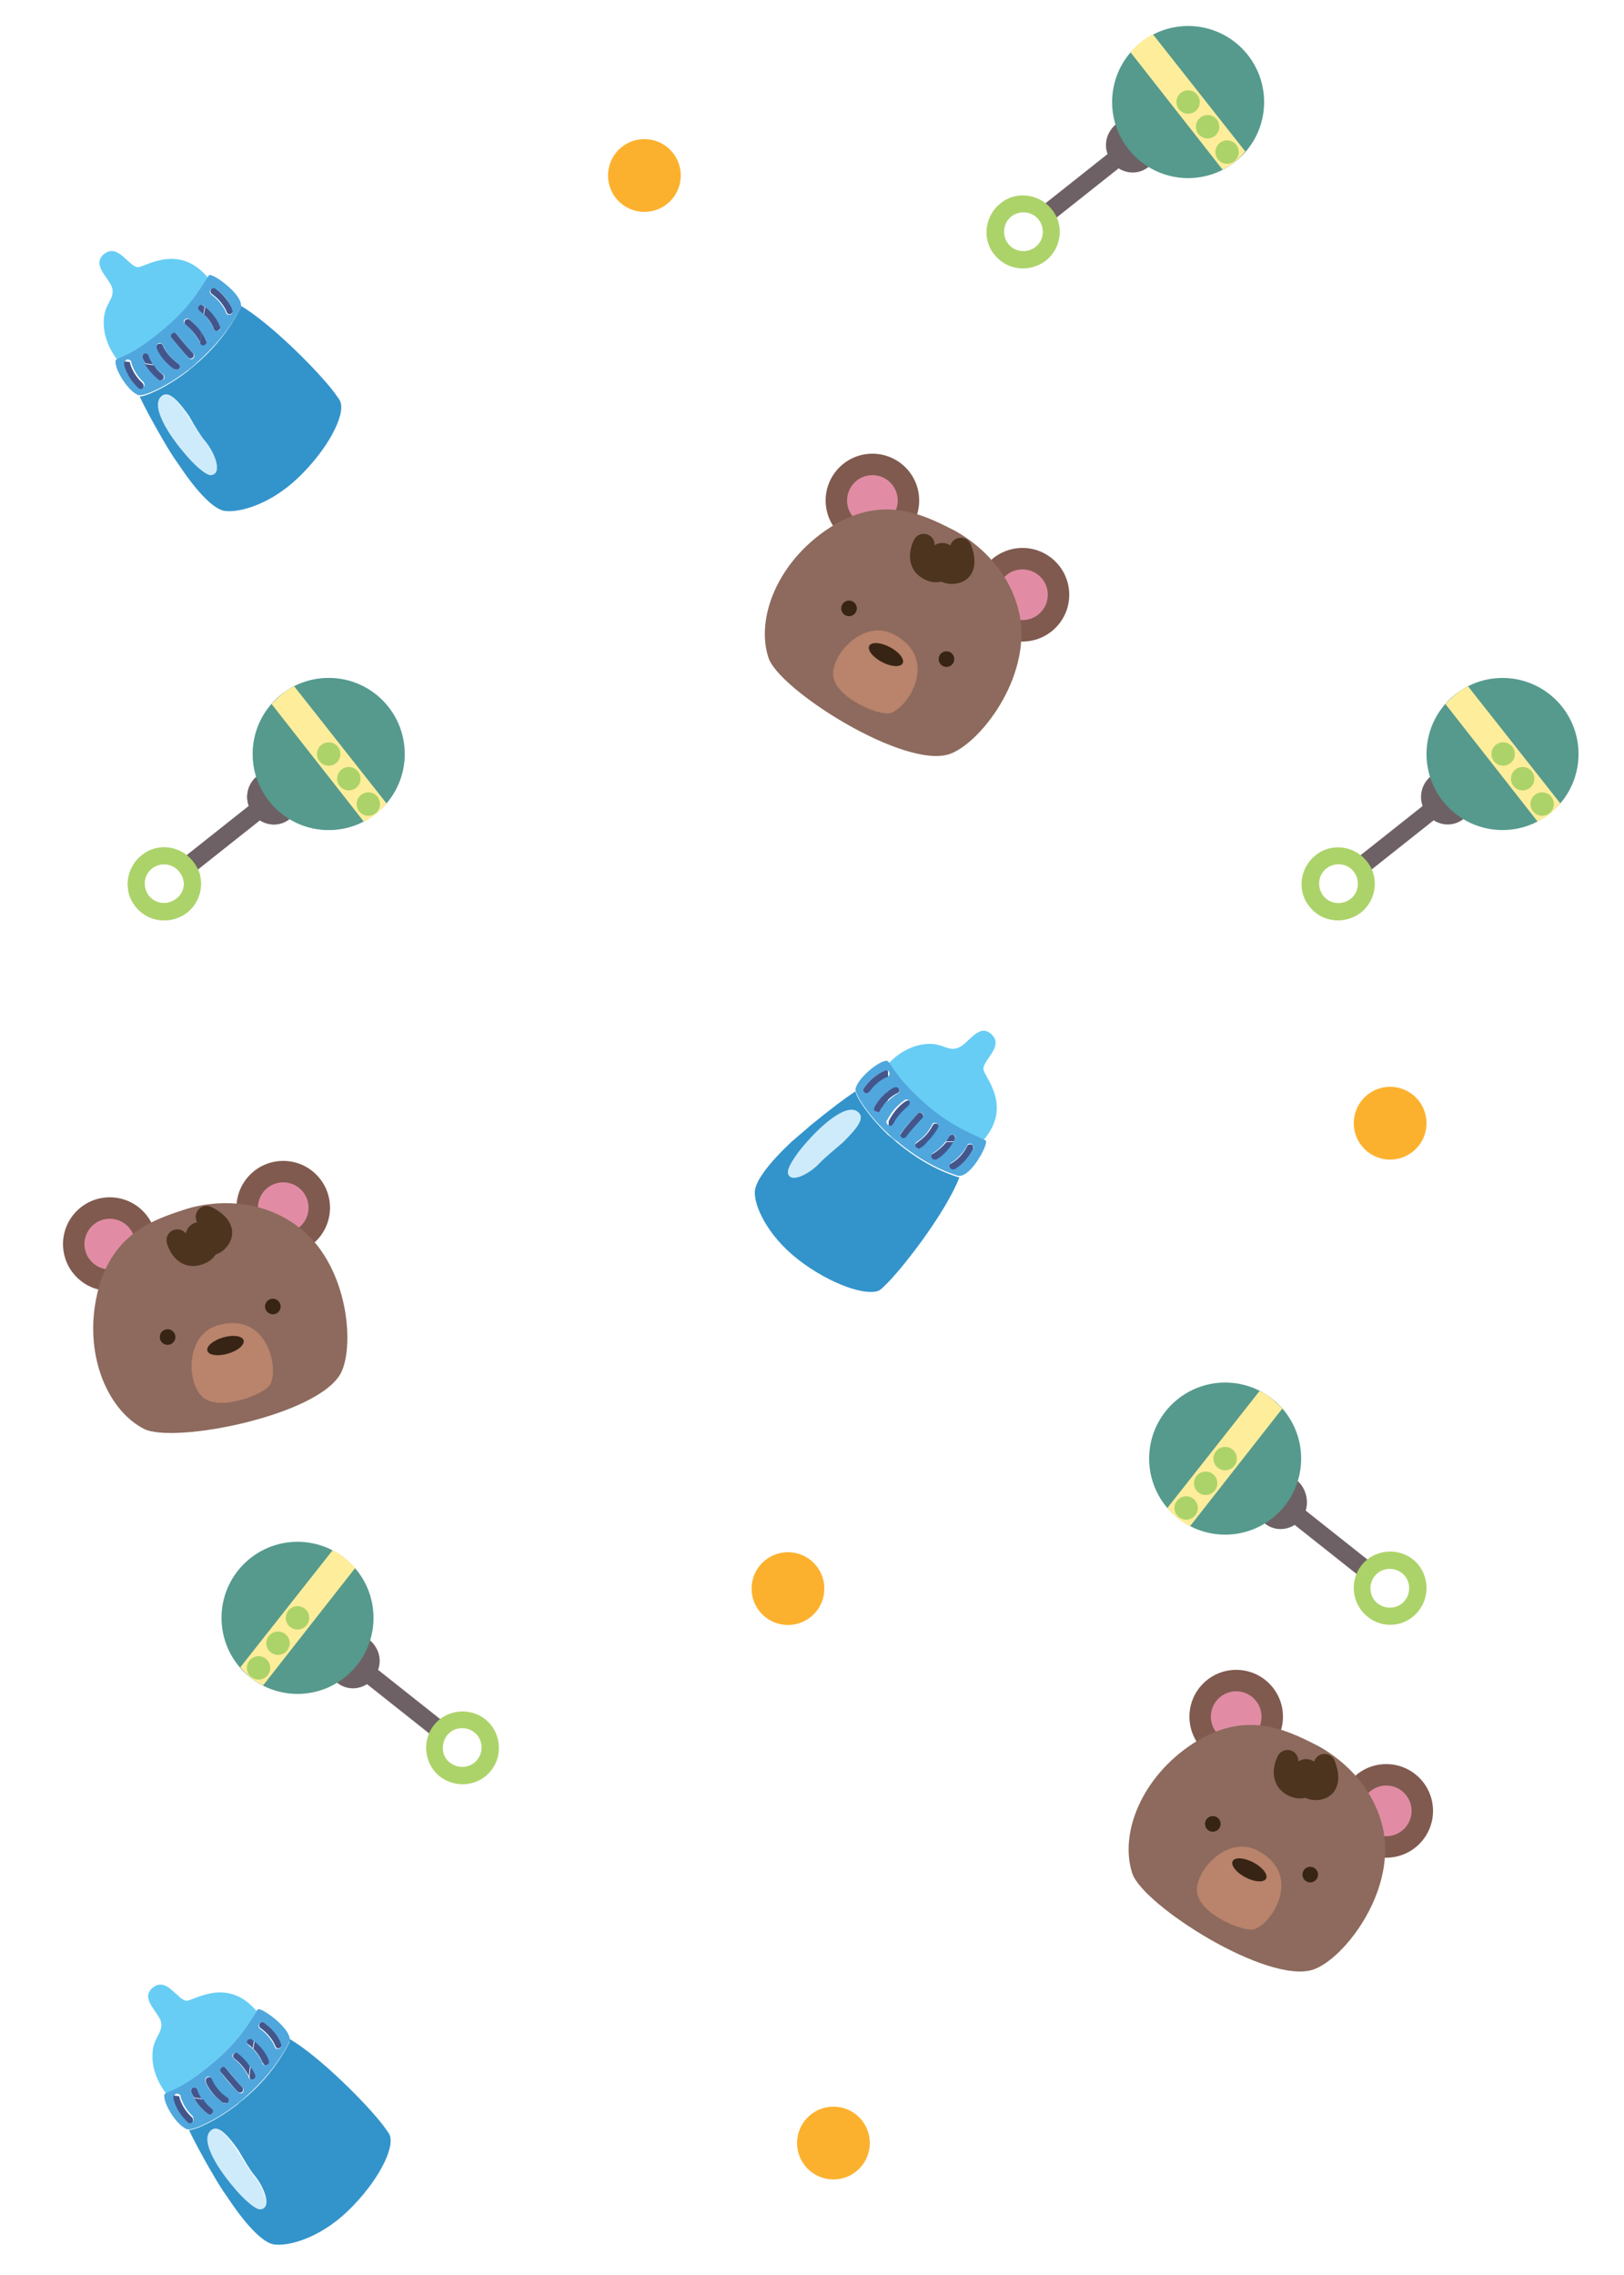 <svg xmlns="http://www.w3.org/2000/svg" viewBox="0 0 250 350"><circle fill="#805A4F" cx="16.9" cy="191.4" r="7.2"/><circle fill="#805A4F" cx="43.6" cy="185.8" r="7.2"/><circle fill="#E18CA4" cx="16.9" cy="191.4" r="3.9"/><circle fill="#E18CA4" cx="43.6" cy="185.8" r="3.9"/><path fill="#8D6A5D" d="M28.7 186c-5 1.6-11.5 3.7-13.7 12.9-2.2 9.2 1.4 17.9 7.1 20.9 4.5 2.4 27-2 30.4-8.6 2.2-4.4 1-17.1-6.9-22.7-7.9-5.7-16.9-2.5-16.9-2.5z"/><circle fill="#372414" cx="25.8" cy="205.7" r="1.2"/><circle fill="#372414" cx="42" cy="201" r="1.2"/><path fill="none" stroke="#4D341F" stroke-width="3.344" stroke-linecap="round" stroke-linejoin="round" stroke-miterlimit="10" d="M27.3 190.8s.8 3.1 3.4 2.1c2.6-.9.6-3.9-.3-3.1-.8.7 1.9 3 3.4.7 1.2-1.9-2-3.3-2-3.3"/><path fill="#B9836C" d="M33.5 203.9c-5.1 1.5-4.8 9.2-2.1 11.2 2.7 2 9.3-.6 10.2-2.1 1.4-2.6-.5-11.3-8.1-9.1z"/><ellipse transform="rotate(-16.148 34.74 206.96)" fill="#372414" cx="34.7" cy="207" rx="2.9" ry="1.3"/><circle fill="#805A4F" cx="190.3" cy="264.1" r="7.2"/><circle fill="#805A4F" cx="213.4" cy="278.6" r="7.2"/><circle fill="#E18CA4" cx="190.3" cy="264.1" r="3.9"/><circle fill="#E18CA4" cx="213.4" cy="278.6" r="3.9"/><path fill="#8D6A5D" d="M202.5 268.4c-4.7-2.4-10.9-5.3-18.8-.2-8 5.2-11.4 13.9-9.4 20 1.6 4.9 20.9 17.2 27.9 14.8 4.6-1.6 12.5-11.6 10.8-21.2-1.8-9.4-10.5-13.4-10.5-13.4z"/><circle fill="#372414" cx="186.7" cy="280.6" r="1.2"/><circle fill="#372414" cx="201.7" cy="288.4" r="1.2"/><path fill="none" stroke="#4D341F" stroke-width="3.344" stroke-linecap="round" stroke-linejoin="round" stroke-miterlimit="10" d="M198.2 270.9s-1.5 2.8 1 3.9 3.1-2.4 1.9-2.5c-1.1-.1-.7 3.5 2 2.9 2.2-.5.8-3.7.8-3.7"/><path fill="#B9836C" d="M193.6 284.7c-4.7-2.5-9.9 3.3-9.3 6.6.6 3.3 7.2 6 8.8 5.5 2.8-.9 7.5-8.4.5-12.1z"/><ellipse transform="rotate(27.675 192.37 287.746)" fill="#372414" cx="192.3" cy="287.7" rx="2.9" ry="1.3"/><g><circle fill="#805A4F" cx="134.3" cy="77" r="7.2"/><circle fill="#805A4F" cx="157.4" cy="91.5" r="7.2"/><circle fill="#E18CA4" cx="134.3" cy="77" r="3.9"/><circle fill="#E18CA4" cx="157.4" cy="91.5" r="3.9"/><path fill="#8D6A5D" d="M146.5 81.4c-4.7-2.4-10.9-5.3-18.8-.2-8 5.2-11.4 13.9-9.4 20 1.6 4.9 20.9 17.2 27.9 14.8 4.6-1.6 12.5-11.6 10.8-21.2-1.8-9.4-10.5-13.4-10.5-13.4z"/><circle fill="#372414" cx="130.7" cy="93.6" r="1.2"/><circle fill="#372414" cx="145.7" cy="101.4" r="1.2"/><path fill="none" stroke="#4D341F" stroke-width="3.344" stroke-linecap="round" stroke-linejoin="round" stroke-miterlimit="10" d="M142.2 83.8s-1.5 2.8 1 3.9 3.1-2.4 1.9-2.5c-1.1-.1-.7 3.5 2 2.9 2.2-.5.8-3.7.8-3.7"/><path fill="#B9836C" d="M137.6 97.6c-4.7-2.5-9.9 3.3-9.3 6.6.6 3.3 7.2 6 8.8 5.5 2.8-.9 7.5-8.4.5-12.1z"/><ellipse transform="rotate(27.675 136.377 100.668)" fill="#372414" cx="136.4" cy="100.7" rx="2.9" ry="1.3"/></g><g><path fill="#67CDF5" d="M142.9 170.3c3.9 3.3 7.4 4.5 8.5 5.1 4.4-5.1.4-9.4 0-10.8-.3-1.4 3.3-3.6 1.2-5.5-1.9-1.8-3.5 1.5-5.1 2.1-1.5.6-2.4-.7-4.6-.6-3 .1-5.3 2.1-6.1 3 .6.6 1.7 2.8 6.1 6.7z"/><path fill="#43568C" d="M138.1 168.2c.3-.1.4-.4.3-.7-.1-.3-.4-.4-.7-.3 0 0-.4.2-1 .6v1.4c.7-.7 1.4-1 1.4-1zM136.9 173.2c.1 0 .2.1.2.1.2 0 .4-.1.5-.3 1-2 2.3-2.7 2.4-2.7.3-.1.4-.4.2-.7-.1-.3-.4-.4-.7-.2-.1 0-1.6.9-2.7 3.1v.7c-.1-.1 0-.1.1 0zM144.5 173.6c.1-.3 0-.6-.2-.7-.3-.1-.6 0-.7.2-.8 1.6-1.9 2.3-2.3 2.6h1.7c.4-.5 1-1.2 1.5-2.1zM146.8 174.6c-.3-.1-.6 0-.7.2-.2.3-.3.6-.5.8h1.2c.1-.1.1-.2.2-.3.1-.2 0-.5-.2-.7zM141.3 171.3c-.1.1-1.8 1.9-2.6 3.1-.2.2-.1.6.1.7.1.1.2.1.3.1.2 0 .3-.1.4-.2.7-1.1 2.5-2.9 2.5-2.9.2-.2.2-.5 0-.7-.2-.3-.5-.3-.7-.1zM140.9 176.4c.1.2.3.3.5.3h.2s.6-.3 1.4-1h-1.7l-.1.1c-.3.1-.4.4-.3.6zM143.6 177.5c-.3.1-.4.4-.2.7.1.2.3.3.5.3h.2c.1 0 1.6-.8 2.8-2.8h-1.2c-1.1 1.3-2.1 1.8-2.1 1.8zM149.8 176.8c.1-.3 0-.6-.2-.7-.3-.1-.6 0-.7.2-1 2-2.5 2.7-2.5 2.7-.3.1-.4.4-.2.7.1.2.3.3.5.3h.2c.1-.1 1.7-.9 2.9-3.2z"/><path fill="#4FA7DD" d="M151.8 175.6c0-.1-.1-.2-.4-.3-1.1-.6-4.6-1.8-8.5-5.1-4.5-3.9-5.5-6.1-6.1-6.8 0-.1-.1-.1-.1-.1-.1-.1-.1-.1-.2-.1-1.2 0-4.1 2.4-4.7 4-.1.2-.1.3-.1.4v.1c.1.9 1.9 3.8 5 6.7.4.4.8.8 1.3 1.1 2.5 2.1 5.7 4.2 9.5 5.4h.2c1.8 0 4.2-4.4 4.1-5.3 0 .1 0 0 0 0zm-10.5-4.3c.2-.2.5-.2.7 0 .2.2.2.5 0 .7 0 0-1.8 1.9-2.5 2.9-.1.1-.3.2-.4.2-.1 0-.2 0-.3-.1-.2-.2-.3-.5-.1-.7.8-1.1 2.5-2.9 2.6-3zm-7.9-3.1c-.1 0-.2 0-.3-.1-.2-.2-.3-.5-.1-.7 1.5-2.1 3.2-2.7 3.3-2.7h.4c.1.1.2.2.2.3.1.2 0 .5-.2.6h-.1s-1.5.5-2.8 2.3c-.1.3-.2.3-.4.3zm2.1 2.6c-.1.2-.3.3-.4.3-.1 0-.2 0-.3-.1-.2-.1-.3-.5-.2-.7.7-1.2 1.5-1.9 2.1-2.4.5-.4.9-.6 1-.6.3-.1.6 0 .7.3.1.3 0 .6-.3.7 0 0-.6.3-1.4 1.1-.4.2-.8.8-1.2 1.4zm2 2.1c-.1.2-.3.3-.5.3-.1 0-.2 0-.2-.1-.1 0-.1-.1-.2-.1-.1-.2-.2-.4-.1-.6 0 0 0-.1.1-.1 1.1-2.2 2.7-3 2.7-3.1.3-.1.6 0 .7.2.1.3 0 .6-.2.7.1.1-1.3.9-2.3 2.8zm4.1 3.8h-.2c-.2 0-.4-.1-.5-.3-.1-.3 0-.6.2-.7 0 0 .1 0 .1-.1.4-.2 1.5-1 2.3-2.6.1-.3.4-.3.7-.2.3.1.3.5.2.7-.5.9-1.1 1.6-1.6 2.1-.6.8-1.2 1.1-1.2 1.1zm2.5 1.7h-.2c-.2 0-.4-.1-.5-.3-.1-.3 0-.6.2-.7 0 0 1-.5 2-1.8.2-.2.3-.5.5-.8.1-.3.4-.3.7-.2.3.1.3.5.2.7-.1.1-.1.2-.2.3-1.2 2.1-2.7 2.8-2.7 2.8zm5.7-1.6c-1.2 2.3-2.9 3.1-2.9 3.1h-.2c-.2 0-.4-.1-.5-.3-.1-.3 0-.6.2-.7 0 0 1.4-.7 2.5-2.7.1-.3.4-.3.7-.2.3.3.4.6.2.8z"/><path fill="#43568C" d="M136.3 164.7c-.1 0-1.8.6-3.3 2.7-.2.2-.1.6.1.7.1.1.2.1.3.1.2 0 .3-.1.4-.2 1.3-1.8 2.7-2.3 2.8-2.3h.1v-.9c-.1-.1-.3-.2-.4-.1zM134.6 170.3c-.1.2-.1.6.2.7.1 0 .2.1.3.1.2 0 .4-.1.4-.3.4-.6.8-1.2 1.2-1.5v-1.4c-.6.4-1.4 1.2-2.1 2.4z"/><path fill="#CEEBFB" d="M132.3 171.3c-1.5-1.9-5.4 1.2-8.1 4.4-1.8 2.1-3.1 4.1-2.9 4.8.4 1.8 3.5.1 5-1.7.7-.7 2.1-1.9 3.4-3.1 1.8-1.7 3.4-3.4 2.6-4.4z"/><path fill="#3394CB" d="M147.5 181.1c-3.8-1.2-7-3.3-9.5-5.4-.4-.4-.9-.8-1.3-1.1-3.1-3-4.9-5.8-5-6.7-1.4.9-3.7 2.6-7 5.3-1 .9-2 1.7-2.9 2.5-3.5 3.3-5.6 6.1-5.6 7.7-.1 2 1.8 6.6 6.7 10.4 4.9 3.8 10.6 5.7 12.5 4.7.3-.2.7-.6 1.3-1.2 3-3.1 9.1-11.2 11-16.2h-.2zm-21.2-2.3c-1.5 1.7-4.6 3.4-5 1.7-.2-.7 1.1-2.8 2.9-4.8 2.7-3.1 6.6-6.3 8.1-4.4.8 1-.8 2.7-2.5 4.4-1.4 1.2-2.8 2.4-3.5 3.1z"/></g><g><path fill="#67CDF5" d="M25.7 50.3c3.9-3.3 5.6-6.6 6.3-7.6-4.4-5.2-9.3-1.8-10.7-1.6-1.4.1-3.1-3.8-5.3-2-2 1.7.9 3.7 1.3 5.3.3 1.6-1.1 2.3-1.3 4.5-.3 3 1.3 5.5 2.1 6.5.7-.6 3.1-1.3 7.6-5.1z"/><path fill="#43568C" d="M22.9 54.7c-.1-.3-.4-.4-.6-.4-.3.1-.4.4-.4.6 0 0 .1.5.5 1l1.4.2c-.7-.7-.9-1.3-.9-1.4zM27.6 56.7c0-.1.1-.1.1-.2 0-.2 0-.4-.2-.5-1.8-1.3-2.4-2.7-2.4-2.8-.1-.3-.4-.4-.7-.3-.3.1-.4.4-.3.7 0 .1.6 1.7 2.6 3.2l.7.1.2-.2zM29.2 49.2c-.2-.2-.6-.1-.7.1-.2.2-.1.6.1.7 1.4 1.1 2 2.3 2.2 2.7L31 51c-.4-.5-1-1.2-1.8-1.8zM30.5 47.1c-.2.2-.1.6.1.7.3.2.5.4.7.6l.2-1.2c-.1-.1-.2-.2-.3-.2-.2-.2-.5-.2-.7.1zM26.4 52c.1.1 1.7 2.1 2.6 3 .2.2.5.2.7 0 .1-.1.1-.2.1-.3 0-.2 0-.3-.2-.5-.9-.9-2.5-2.9-2.5-2.9-.2-.2-.5-.3-.7-.1-.1.3-.2.6 0 .8zM31.4 53.2c.2-.1.3-.2.4-.4v-.2s-.2-.7-.8-1.5l-.2 1.7c0 .1.1.2.1.2 0 .1.3.3.5.2zM32.9 50.6c.1.3.4.4.6.3.2-.1.3-.2.4-.4v-.2c0-.1-.5-1.7-2.3-3.1l-.2 1.2c1.2 1.1 1.5 2.2 1.5 2.2zM33.2 44.4c-.2-.2-.6-.1-.7.1-.2.2-.1.6.1.7 1.8 1.3 2.3 2.8 2.3 2.8.1.3.4.4.6.3.2-.1.3-.2.4-.4v-.2c-.1 0-.7-1.8-2.7-3.3z"/><path fill="#4FA7DD" d="M32.3 42.3c-.1 0-.2.1-.3.3-.7 1-2.4 4.3-6.3 7.6-4.5 3.9-6.8 4.6-7.6 5-.1 0-.1.1-.2.1-.1.1-.1.1-.1.2-.2 1.2 1.7 4.4 3.3 5.2.2.1.3.1.4.1h.1c.9 0 4-1.3 7.4-3.9.4-.3.9-.7 1.3-1.1 2.5-2.2 5-5 6.8-8.6V47c.1-1.7-3.9-4.7-4.8-4.7zM26.4 52c-.2-.2-.1-.5.1-.7.2-.2.6-.1.7.1 0 0 1.6 2 2.5 2.9.1.1.2.3.2.5 0 .1-.1.2-.1.3-.2.2-.5.2-.7 0-1-1-2.6-3-2.7-3.1zm-4.2 7.3c0 .1-.1.2-.1.3-.2.2-.5.2-.7 0-1.9-1.8-2.2-3.6-2.2-3.7 0-.1 0-.3.1-.4.1-.1.2-.2.3-.2.2 0 .5.1.6.3v.1s.3 1.6 1.9 3.1c.1.2.2.4.1.5zm2.9-1.7c.2.1.2.3.2.5 0 .1 0 .2-.1.2-.2.2-.5.3-.7.1-1.1-.8-1.7-1.7-2.1-2.4l-.5-1c-.1-.3.1-.6.4-.6.3-.1.6.1.6.4 0 0 .2.7.8 1.5.4.4.8.9 1.4 1.3zm2.4-1.6c.2.1.2.3.2.5 0 .1 0 .1-.1.2 0 .1-.1.1-.2.1-.2.1-.4.1-.6 0l-.1-.1c-2-1.4-2.6-3.1-2.6-3.2-.1-.3.1-.6.3-.7.3-.1.6.1.7.3 0 .1.6 1.6 2.4 2.9zm4.3-3.5v.2c0 .2-.2.4-.4.4-.3.1-.6-.1-.6-.3 0 0 0-.1-.1-.2-.2-.4-.8-1.6-2.2-2.7-.2-.2-.3-.5-.1-.7.2-.2.5-.3.7-.1.8.6 1.4 1.3 1.8 1.9.7.9.9 1.5.9 1.5zm2.1-2.2v.2c0 .2-.2.4-.4.4-.3.1-.6-.1-.6-.3 0 0-.4-1.1-1.5-2.2-.2-.2-.5-.4-.7-.6-.2-.2-.3-.5-.1-.7.2-.2.5-.3.7-.1.1.1.2.2.3.2 1.8 1.5 2.3 3.1 2.3 3.1zm-.7-5.9c2.1 1.5 2.6 3.3 2.6 3.4v.2c0 .2-.2.4-.4.4-.3.1-.6-.1-.6-.3 0 0-.5-1.5-2.3-2.8-.2-.2-.3-.5-.1-.7.2-.3.5-.4.8-.2z"/><path fill="#43568C" d="M19.1 56c0 .1.3 1.9 2.2 3.7.2.2.5.2.7 0 .1-.1.1-.2.1-.3 0-.2 0-.3-.2-.5-1.6-1.5-1.9-3.1-1.9-3.1v-.1l-.9-.1c.1.1 0 .2 0 .4zM24.4 58.4c.2.2.6.1.7-.1.1-.1.1-.2.1-.2 0-.2 0-.4-.2-.5-.6-.5-1-.9-1.3-1.4l-1.4-.2c.4.7 1.1 1.6 2.1 2.4z"/><path fill="#CEEBFB" d="M25.1 60.9c-2.1 1.2.4 5.5 3.1 8.7 1.8 2.1 3.6 3.6 4.3 3.6 1.8-.2.6-3.4-.9-5.2-.6-.8-1.6-2.4-2.6-3.9-1.3-2-2.8-3.8-3.9-3.2z"/><path fill="#3394CB" d="M37 47.4c-1.8 3.6-4.3 6.5-6.8 8.6-.4.4-.9.7-1.3 1.1-3.4 2.6-6.5 3.9-7.4 3.9.7 1.5 2 4 4.2 7.7.7 1.2 1.4 2.2 2.1 3.2 2.7 4 5.2 6.5 6.8 6.7 2 .3 6.8-.8 11.3-5.1 4.5-4.3 7.3-9.6 6.5-11.7-.1-.3-.5-.8-1-1.5C48.8 56.9 41.6 49.7 37 47c.1.2.1.3 0 .4zm-5.4 20.5c1.5 1.8 2.7 5 .9 5.2-.7.1-2.6-1.5-4.3-3.6-2.7-3.2-5.2-7.5-3.1-8.7 1.1-.6 2.6 1.2 4 3.2.9 1.6 1.9 3.2 2.5 3.9z"/></g><g><path fill="#6E6165" d="M219 124l-10.6 8.4 1.7 2.2 10.6-8.4c1.4.9 3.3.9 4.7-.3 1.8-1.4 2.1-4 .7-5.8-1.4-1.8-4-2.1-5.8-.7-1.4 1.1-1.9 3-1.3 4.6z"/><circle fill="#559A8D" cx="231.3" cy="116" r="11.7"/><path fill="#FEED9B" d="M236.7 126.4c.6-.3 1.3-.7 1.9-1.2.6-.5 1.1-1 1.6-1.6l-14.2-18c-.7.3-1.3.7-1.9 1.2-.6.5-1.1 1-1.6 1.5l14.2 18.1z"/><g fill="#ACD369"><circle cx="231.4" cy="116" r="1.8"/><circle cx="234.4" cy="119.8" r="1.8"/><circle cx="237.4" cy="123.7" r="1.8"/></g><path fill="#ACD369" d="M209.5 140.4c2.4-1.9 2.9-5.5.9-7.9-1.9-2.4-5.5-2.9-7.9-.9-2.4 1.9-2.9 5.5-.9 7.9 1.9 2.4 5.4 2.8 7.9.9zm-1.6-2.1c-1.3 1-3.2.8-4.2-.5s-.8-3.2.5-4.2 3.2-.8 4.2.5.8 3.2-.5 4.2z"/></g><g><path fill="#6E6165" d="M38.3 124l-10.6 8.4 1.7 2.2 10.6-8.4c1.4.9 3.3.9 4.7-.3 1.8-1.4 2.1-4 .7-5.8-1.4-1.8-4-2.1-5.8-.7-1.4 1.1-1.9 3-1.3 4.6z"/><circle fill="#A1CDEE" cx="50.6" cy="116" r="11.7"/><path fill="#FEED9B" d="M56 126.4c.6-.3 1.3-.7 1.9-1.2.6-.5 1.1-1 1.6-1.6l-14.2-18c-.7.3-1.3.7-1.9 1.2-.6.5-1.1 1-1.6 1.5L56 126.4z"/><g fill="#ACD369"><circle cx="50.6" cy="116" r="1.8"/><circle cx="53.7" cy="119.8" r="1.8"/><circle cx="56.7" cy="123.7" r="1.8"/></g><path fill="#ACD369" d="M28.8 140.4c2.4-1.9 2.9-5.5.9-7.9-1.9-2.4-5.5-2.9-7.9-.9-2.4 1.9-2.9 5.5-.9 7.9 1.9 2.4 5.4 2.8 7.9.9zm-1.7-2.1c-1.3 1-3.2.8-4.2-.5s-.8-3.2.5-4.2 3.2-.8 4.2.5c1.1 1.3.9 3.2-.5 4.2z"/></g><g><path fill="#67CDF5" d="M33.2 317c3.9-3.3 5.6-6.6 6.3-7.6-4.4-5.2-9.3-1.8-10.7-1.6-1.4.1-3.1-3.8-5.3-2-2 1.7.9 3.7 1.3 5.3.3 1.6-1.1 2.3-1.3 4.5-.3 3 1.3 5.5 2.1 6.5.8-.5 3.1-1.2 7.6-5.1z"/><path fill="#43568C" d="M30.4 321.5c-.1-.3-.4-.4-.6-.4-.3.1-.4.4-.4.6 0 0 .1.5.5 1l1.4.2c-.7-.7-.9-1.4-.9-1.4zM35.2 323.4c0-.1.1-.1.1-.2 0-.2 0-.4-.2-.5-1.8-1.3-2.4-2.7-2.4-2.8-.1-.3-.4-.4-.7-.3-.3.1-.4.4-.3.7 0 .1.6 1.7 2.6 3.2l.7.1c.1 0 .1-.1.2-.2zM36.7 315.9c-.2-.2-.6-.1-.7.1-.2.2-.1.6.1.7 1.4 1.1 2 2.3 2.2 2.7l.2-1.7c-.4-.5-1-1.1-1.8-1.8zM38.1 313.8c-.2.2-.1.6.1.7.3.2.5.4.7.6l.2-1.2c-.1-.1-.2-.2-.3-.2-.2-.1-.5-.1-.7.1zM34 318.8c.1.1 1.7 2.1 2.6 3 .2.2.5.2.7 0 .1-.1.1-.2.1-.3 0-.2 0-.3-.2-.5-.9-.9-2.5-2.9-2.5-2.9-.2-.2-.5-.3-.7-.1-.2.2-.2.6 0 .8zM39 319.9c.2-.1.3-.2.4-.4v-.2s-.2-.7-.8-1.5l-.2 1.7c0 .1.1.2.1.2-.1.2.2.3.5.2zM40.5 317.4c.1.3.4.4.6.3.2-.1.3-.2.4-.4v-.2c0-.1-.5-1.7-2.3-3.1l-.2 1.2c1.1 1.1 1.4 2.2 1.5 2.2zM40.7 311.2c-.2-.2-.6-.1-.7.1-.2.2-.1.6.1.7 1.8 1.3 2.3 2.8 2.3 2.8.1.3.4.4.6.3.2-.1.3-.2.4-.4v-.2c-.1-.1-.6-1.8-2.7-3.3z"/><path fill="#4FA7DD" d="M39.8 309.1c-.1 0-.2.1-.3.3-.7 1-2.4 4.3-6.3 7.6-4.5 3.9-6.8 4.6-7.6 5-.1 0-.1.1-.2.1-.1.1-.1.1-.1.2-.2 1.2 1.7 4.4 3.3 5.2.2.1.3.1.4.1h.1c.9 0 4-1.3 7.4-3.9.4-.3.9-.7 1.3-1.1 2.5-2.2 5-5 6.8-8.6v-.2c.1-1.7-3.9-4.7-4.8-4.7zm-5.8 9.7c-.2-.2-.1-.5.1-.7.2-.2.6-.1.7.1 0 0 1.6 2 2.5 2.9.1.1.2.3.2.5 0 .1-.1.2-.1.3-.2.2-.5.2-.7 0-1.1-1-2.7-3-2.7-3.1zm-4.2 7.3c0 .1-.1.2-.1.3-.2.2-.5.2-.7 0-1.9-1.8-2.2-3.6-2.2-3.7 0-.1 0-.3.1-.4.1-.1.2-.2.3-.2.2 0 .5.1.6.3v.1s.3 1.6 1.9 3.1c0 .2.1.4.1.5zm2.8-1.7c.2.1.2.3.2.5 0 .1 0 .2-.1.2-.2.2-.5.3-.7.1-1.1-.8-1.7-1.7-2.1-2.4l-.5-1c-.1-.3.1-.6.4-.6.3-.1.6.1.6.4 0 0 .2.7.8 1.5.4.4.8.8 1.4 1.3zm2.4-1.7c.2.1.2.3.2.5 0 .1 0 .1-.1.2 0 .1-.1.1-.2.1-.2.1-.4.1-.6 0l-.1-.1c-2-1.4-2.6-3.1-2.6-3.2-.1-.3.1-.6.3-.7.3-.1.6.1.7.3.1.2.6 1.7 2.4 2.9zm4.3-3.4v.2c0 .2-.2.4-.4.4-.3.1-.6-.1-.6-.3 0 0 0-.1-.1-.2-.2-.4-.8-1.6-2.2-2.7-.2-.2-.3-.5-.1-.7.2-.2.5-.3.7-.1.8.6 1.4 1.3 1.8 1.9.7.8.9 1.5.9 1.5zm2.1-2.2v.2c0 .2-.2.4-.4.4-.3.1-.6-.1-.6-.3 0 0-.4-1.1-1.5-2.2-.2-.2-.5-.4-.7-.6-.2-.2-.3-.5-.1-.7.2-.2.5-.3.7-.1.1.1.2.2.3.2 1.8 1.4 2.3 3 2.3 3.1zm-.7-5.9c2.1 1.5 2.6 3.3 2.6 3.4v.2c0 .2-.2.4-.4.4-.3.1-.6-.1-.6-.3 0 0-.5-1.5-2.3-2.8-.2-.2-.3-.5-.1-.7.3-.4.6-.4.8-.2z"/><path fill="#43568C" d="M26.7 322.8c0 .1.3 1.9 2.2 3.7.2.2.5.2.7 0 .1-.1.1-.2.1-.3 0-.2 0-.3-.2-.5-1.6-1.5-1.9-3.1-1.9-3.1v-.1l-.9-.1v.4zM32 325.2c.2.2.6.1.7-.1.1-.1.1-.2.1-.2 0-.2 0-.4-.2-.5-.6-.5-1-.9-1.3-1.4l-1.4-.2c.4.7 1 1.6 2.1 2.4z"/><path fill="#CEEBFB" d="M32.6 327.7c-2.1 1.2.4 5.5 3.1 8.7 1.8 2.1 3.6 3.6 4.3 3.6 1.8-.2.6-3.4-.9-5.2-.6-.8-1.6-2.4-2.6-3.9-1.3-2.1-2.8-3.9-3.9-3.2z"/><path fill="#3394CB" d="M44.6 314.1c-1.8 3.6-4.3 6.5-6.8 8.6-.4.4-.9.7-1.3 1.1-3.4 2.6-6.5 3.9-7.4 3.9.7 1.5 2 4 4.2 7.7.7 1.2 1.4 2.2 2.1 3.2 2.7 4 5.2 6.5 6.8 6.7 2 .3 6.8-.8 11.3-5.1 4.5-4.3 7.3-9.6 6.5-11.7-.1-.3-.5-.8-1-1.5-2.6-3.4-9.8-10.6-14.4-13.3v.4zm-5.4 20.6c1.5 1.8 2.7 5 .9 5.2-.7.1-2.6-1.5-4.3-3.6-2.7-3.2-5.2-7.5-3.1-8.7 1.1-.6 2.6 1.2 4 3.2.9 1.5 1.8 3.1 2.5 3.9z"/></g><g><path fill="#6E6165" d="M58.2 256.9l10.6 8.4-1.7 2.2-10.6-8.4c-1.4.9-3.3.9-4.7-.3-1.8-1.4-2.1-4-.7-5.8 1.4-1.8 4-2.1 5.8-.7 1.4 1.2 1.9 3 1.3 4.6z"/><circle fill="#559A8D" cx="45.8" cy="248.9" r="11.7"/><path fill="#FEED9B" d="M40.5 259.3c-.6-.3-1.3-.7-1.9-1.2-.6-.5-1.1-1-1.6-1.6l14.2-18c.7.3 1.3.7 1.9 1.2.6.5 1.1 1 1.6 1.5l-14.2 18.1z"/><g fill="#ACD369"><circle cx="45.8" cy="248.9" r="1.8"/><circle cx="42.8" cy="252.8" r="1.8"/><circle cx="39.8" cy="256.6" r="1.8"/></g><path fill="#ACD369" d="M75.6 272.4c1.9-2.4 1.5-6-.9-7.9-2.4-1.9-6-1.5-7.9.9-1.9 2.4-1.5 6 .9 7.9 2.5 1.9 6 1.5 7.9-.9zm-6.8-5.4c1-1.3 2.9-1.5 4.2-.5 1.3 1 1.5 2.9.5 4.2-1 1.3-2.9 1.5-4.2.5-1.3-.9-1.5-2.8-.5-4.2z"/></g><g><path fill="#6E6165" d="M201 232.4l10.6 8.4-1.7 2.2-10.6-8.4c-1.4.9-3.3.9-4.7-.3-1.8-1.4-2.1-4-.7-5.8 1.4-1.8 4-2.1 5.8-.7 1.3 1.1 1.8 3 1.3 4.6z"/><circle fill="#559A8D" cx="188.6" cy="224.4" r="11.7"/><path fill="#FEED9B" d="M183.2 234.8c-.6-.3-1.3-.7-1.9-1.2-.6-.5-1.1-1-1.6-1.6l14.2-18c.7.3 1.3.7 1.9 1.2.6.5 1.1 1 1.6 1.5l-14.2 18.1z"/><g fill="#ACD369"><circle cx="188.6" cy="224.4" r="1.8"/><circle cx="185.6" cy="228.2" r="1.8"/><circle cx="182.6" cy="232" r="1.8"/></g><path fill="#ACD369" d="M218.4 247.8c1.9-2.4 1.5-6-.9-7.9-2.4-1.9-6-1.5-7.9.9-1.9 2.4-1.5 6 .9 7.9 2.4 2 6 1.6 7.9-.9zm-6.8-5.3c1-1.3 2.9-1.5 4.2-.5 1.3 1 1.5 2.9.5 4.2-1 1.3-2.9 1.5-4.2.5-1.3-1-1.5-2.9-.5-4.2z"/></g><g><path fill="#6E6165" d="M170.5 23.7l-10.6 8.4 1.7 2.2 10.6-8.4c1.4.9 3.3.9 4.7-.3 1.8-1.4 2.1-4 .7-5.8-1.4-1.8-4-2.1-5.8-.7-1.4 1.2-1.9 3-1.3 4.6z"/><circle fill="#559A8D" cx="182.9" cy="15.7" r="11.7"/><path fill="#FEED9B" d="M188.2 26.1c.6-.3 1.3-.7 1.9-1.2.6-.5 1.1-1 1.6-1.6l-14.2-18c-.7.3-1.3.7-1.9 1.2-.6.5-1.1 1-1.6 1.5l14.2 18.1z"/><g fill="#ACD369"><circle cx="182.9" cy="15.7" r="1.8"/><circle cx="185.9" cy="19.5" r="1.8"/><circle cx="188.9" cy="23.4" r="1.8"/></g><path fill="#ACD369" d="M161 40.1c2.4-1.9 2.9-5.5.9-7.9-1.9-2.4-5.5-2.9-7.9-.9-2.4 1.9-2.9 5.5-.9 7.9 1.9 2.4 5.4 2.8 7.9.9zm-1.6-2.1c-1.3 1-3.2.8-4.2-.5s-.8-3.2.5-4.2 3.2-.8 4.2.5.8 3.2-.5 4.2z"/></g><g><path fill="#6E6165" d="M38.3 124l-10.6 8.4 1.7 2.2 10.6-8.4c1.4.9 3.3.9 4.7-.3 1.8-1.4 2.1-4 .7-5.8-1.4-1.8-4-2.1-5.8-.7-1.4 1.1-1.9 3-1.3 4.6z"/><circle fill="#559A8D" cx="50.6" cy="116" r="11.7"/><path fill="#FEED9B" d="M56 126.4c.6-.3 1.3-.7 1.9-1.2.6-.5 1.1-1 1.6-1.6l-14.2-18c-.7.3-1.3.7-1.9 1.2-.6.5-1.1 1-1.6 1.5L56 126.4z"/><g fill="#ACD369"><circle cx="50.6" cy="116" r="1.8"/><circle cx="53.7" cy="119.8" r="1.8"/><circle cx="56.7" cy="123.7" r="1.8"/></g><path fill="#ACD369" d="M28.8 140.4c2.4-1.9 2.9-5.5.9-7.9-1.9-2.4-5.5-2.9-7.9-.9-2.4 1.9-2.9 5.5-.9 7.9 1.9 2.4 5.4 2.8 7.9.9zm-1.7-2.1c-1.3 1-3.2.8-4.2-.5s-.8-3.2.5-4.2 3.2-.8 4.2.5c1.1 1.3.9 3.2-.5 4.2z"/></g><circle fill="#FCB12E" cx="99.2" cy="27" r="5.6"/><circle fill="#FCB12E" cx="121.3" cy="244.4" r="5.6"/><circle fill="#FCB12E" cx="214" cy="172.8" r="5.6"/><circle fill="#FCB12E" cx="128.3" cy="329.7" r="5.6"/></svg>
